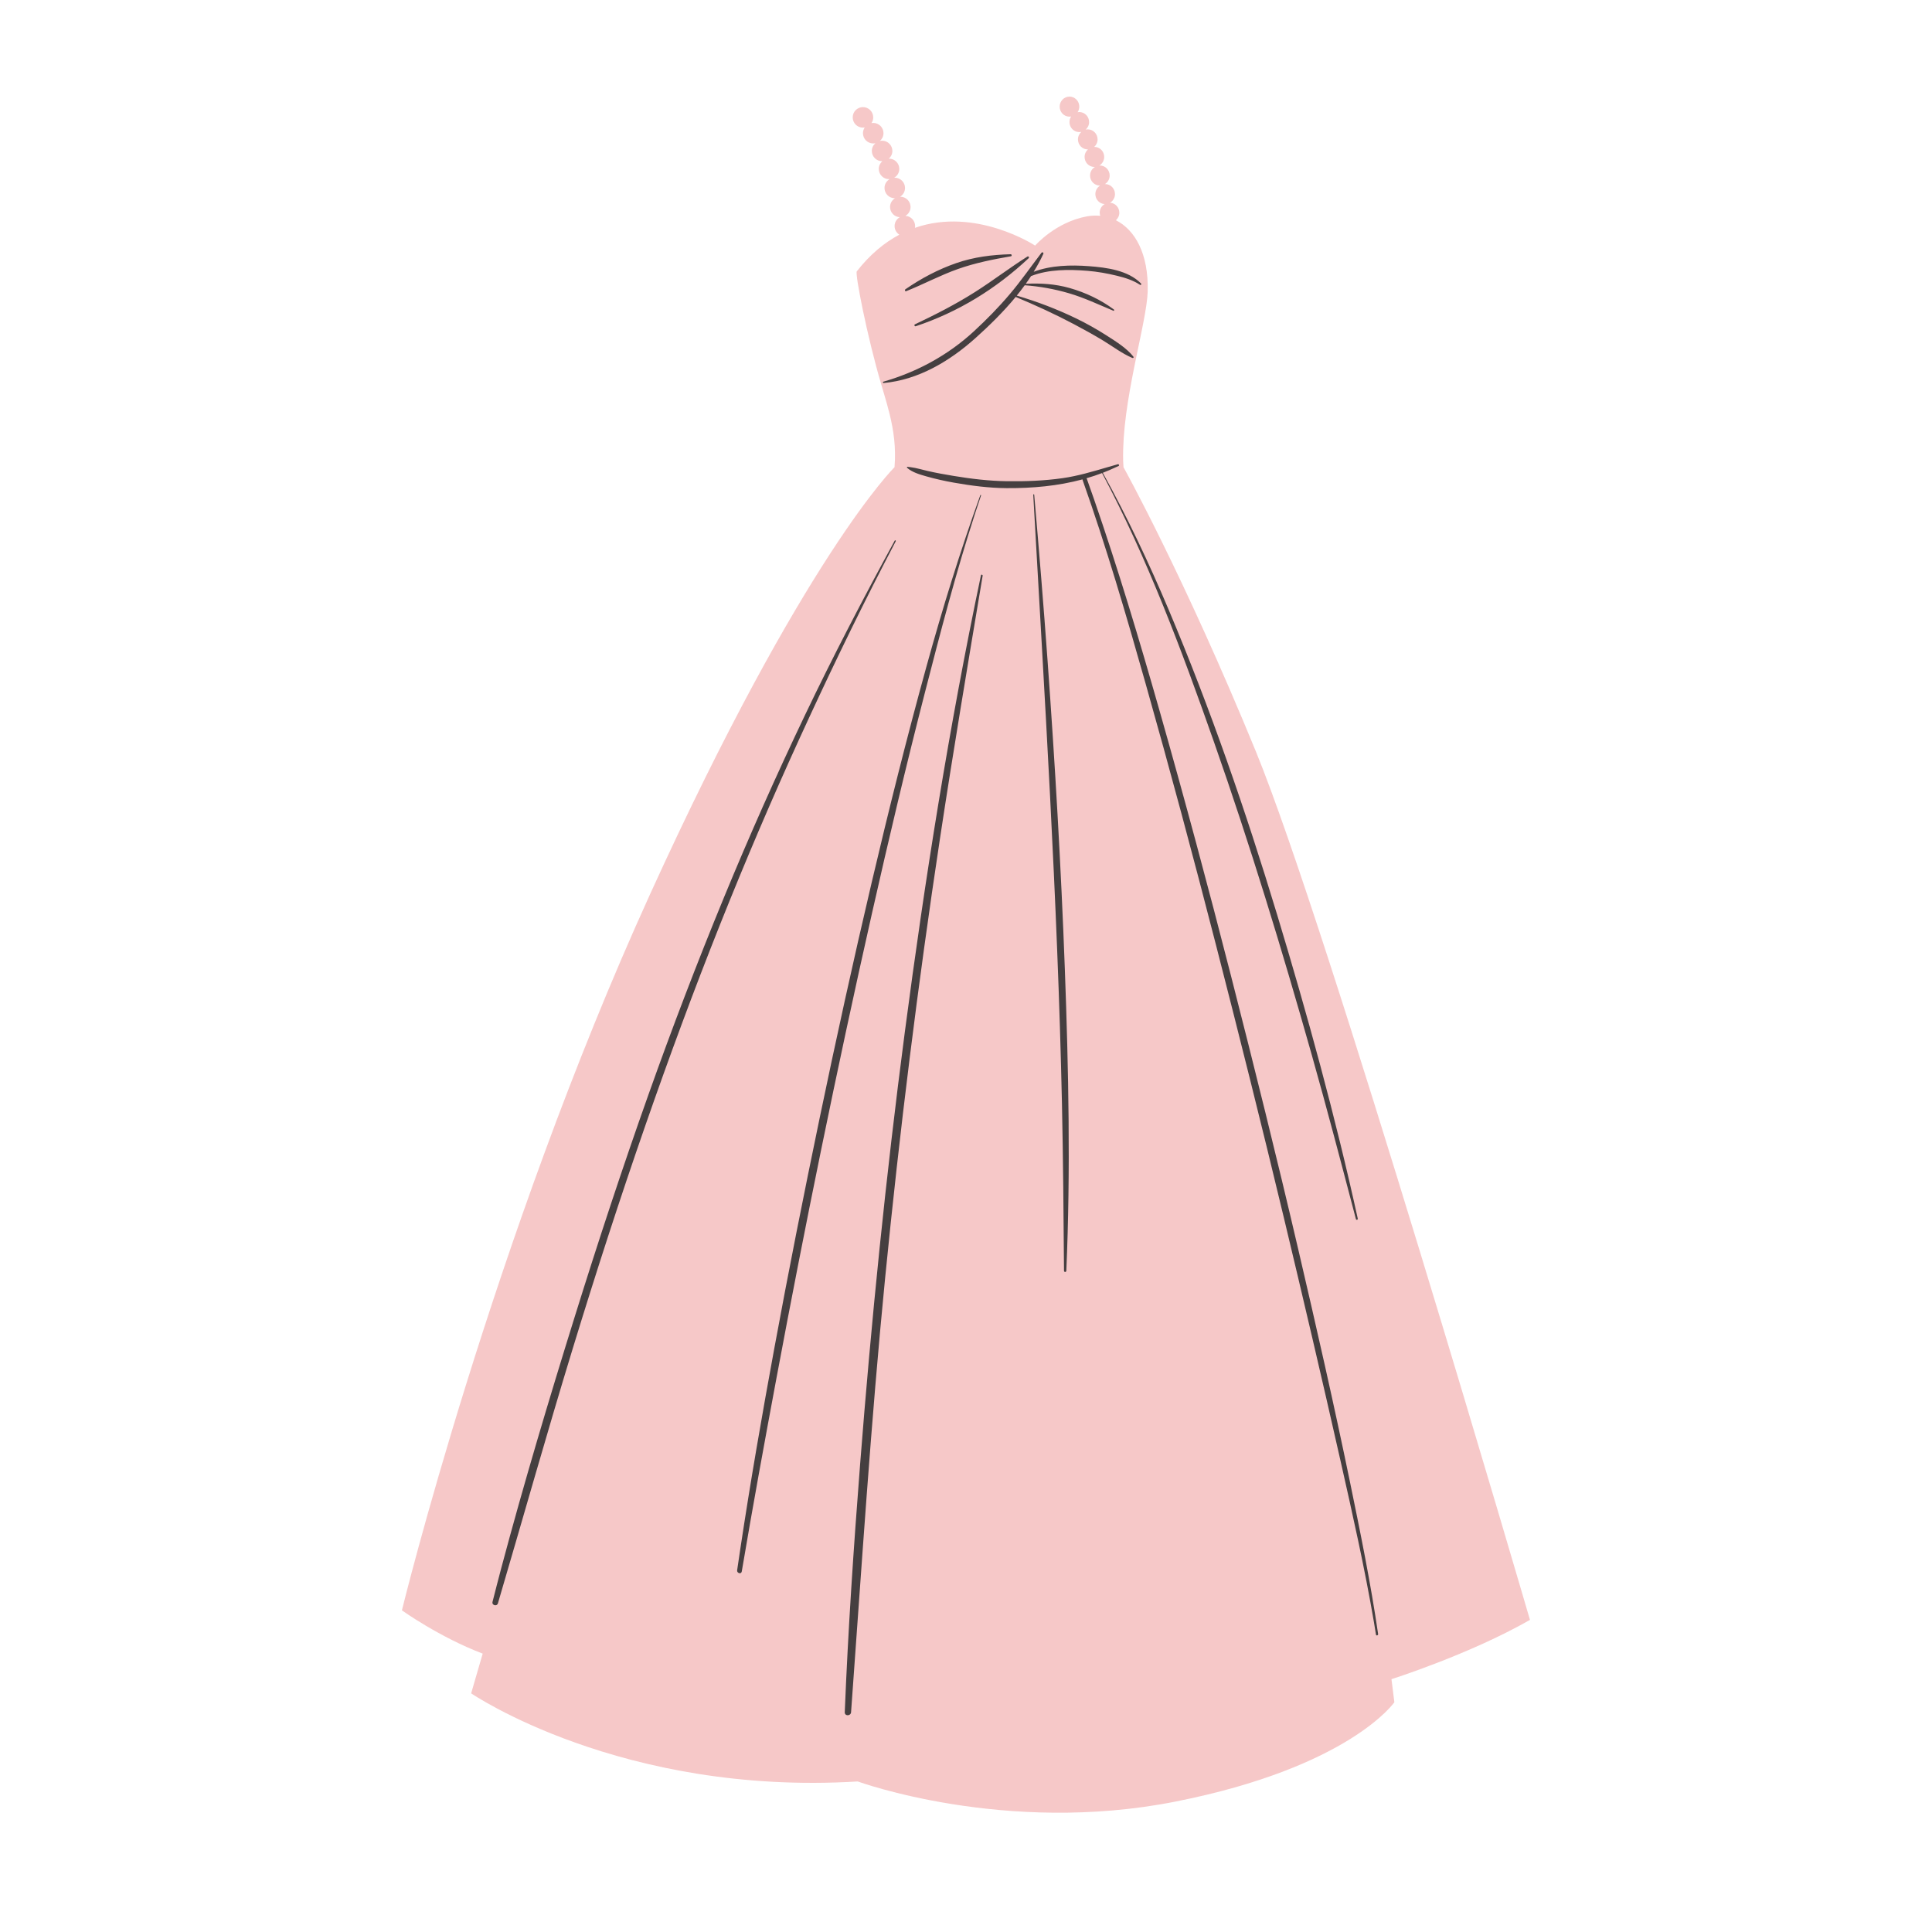 <svg xmlns="http://www.w3.org/2000/svg" xmlns:xlink="http://www.w3.org/1999/xlink" width="2000" zoomAndPan="magnify" viewBox="0 0 1500 1500" height="2000" preserveAspectRatio="xMidYMid meet" version="1.0"><path fill="#f6c8c8" d="M 1080.34 1303.699 L 1082.578 1321.617 C 1082.578 1321.617 1047.961 1371.984 912.344 1398.801 C 780.188 1424.934 665.953 1383.121 665.953 1383.121 C 482.277 1394.32 365.801 1314.711 365.801 1314.711 L 374.762 1283.863 C 341.16 1271.129 312.039 1250.266 312.039 1250.266 C 312.039 1250.266 382.18 963.375 504.676 694.344 C 624.512 431.152 694.52 362.727 694.52 362.727 C 695.746 347.266 693.801 334.168 690.691 321.492 C 690.68 321.453 690.668 321.41 690.66 321.367 C 690.047 318.875 689.391 316.402 688.703 313.93 C 688.688 313.875 688.676 313.824 688.66 313.777 C 687.969 311.293 687.25 308.809 686.516 306.312 C 686.504 306.281 686.496 306.254 686.488 306.227 C 686.148 305.074 685.805 303.906 685.461 302.746 C 685.055 301.379 684.648 300.004 684.242 298.621 C 673.043 260.543 663.746 212.523 665.203 210.66 C 675.648 197.34 686.875 188.238 698.246 182.203 C 696.035 180.785 694.562 178.32 694.562 175.504 C 694.562 172.551 696.188 170 698.574 168.625 C 694.379 168.398 691.035 164.953 691.035 160.699 C 691.035 157.793 692.605 155.273 694.934 153.883 C 694.852 153.883 694.777 153.906 694.695 153.906 C 690.293 153.906 686.727 150.336 686.727 145.938 C 686.727 142.984 688.352 140.434 690.738 139.059 C 690.57 139.066 690.414 139.105 690.246 139.105 C 685.844 139.105 682.277 135.539 682.277 131.137 C 682.277 128.734 683.363 126.605 685.047 125.141 C 684.984 125.145 684.926 125.16 684.867 125.16 C 680.465 125.16 676.895 121.594 676.895 117.191 C 676.895 114.781 677.988 112.641 679.684 111.18 C 679.133 111.301 678.562 111.375 677.973 111.375 C 673.57 111.375 670.004 107.809 670.004 103.406 C 670.004 101.762 670.5 100.234 671.355 98.965 C 670.914 99.039 670.465 99.102 670.004 99.102 C 665.598 99.102 662.031 95.531 662.031 91.133 C 662.031 86.73 665.598 83.164 670.004 83.164 C 674.406 83.164 677.973 86.73 677.973 91.133 C 677.973 92.777 677.473 94.305 676.617 95.578 C 677.059 95.5 677.508 95.438 677.973 95.438 C 682.375 95.438 685.941 99.008 685.941 103.41 C 685.941 105.824 684.844 107.961 683.152 109.422 C 683.707 109.301 684.277 109.227 684.863 109.227 C 689.266 109.227 692.832 112.793 692.832 117.195 C 692.832 119.602 691.746 121.73 690.062 123.191 C 690.125 123.188 690.184 123.172 690.242 123.172 C 694.645 123.172 698.211 126.742 698.211 131.141 C 698.211 134.094 696.586 136.645 694.199 138.02 C 694.367 138.012 694.523 137.973 694.691 137.973 C 699.094 137.973 702.66 141.539 702.66 145.941 C 702.66 148.848 701.086 151.367 698.762 152.762 C 698.84 152.758 698.918 152.738 698.996 152.738 C 703.402 152.738 706.969 156.305 706.969 160.707 C 706.969 163.66 705.344 166.207 702.957 167.586 C 707.156 167.809 710.5 171.254 710.5 175.512 C 710.5 175.984 710.441 176.445 710.359 176.895 C 757.645 160.402 803.668 190.684 803.668 190.684 C 803.668 190.684 819.379 172.445 844.02 167.965 C 847.465 167.34 850.875 167.238 854.211 167.559 C 853.969 166.797 853.809 166.004 853.809 165.16 C 853.809 162.277 855.359 159.789 857.641 158.445 C 853.629 158.223 850.434 154.859 850.434 150.707 C 850.434 147.867 851.938 145.41 854.16 144.051 C 854.082 144.055 854.012 144.074 853.93 144.074 C 849.727 144.074 846.316 140.594 846.316 136.297 C 846.316 133.414 847.867 130.926 850.148 129.582 C 849.988 129.59 849.84 129.629 849.68 129.629 C 845.473 129.629 842.066 126.148 842.066 121.848 C 842.066 119.504 843.102 117.426 844.711 116 C 844.652 116 844.598 116.016 844.539 116.016 C 840.332 116.016 836.922 112.535 836.922 108.238 C 836.922 105.879 837.969 103.797 839.586 102.371 C 839.059 102.488 838.516 102.562 837.949 102.562 C 833.746 102.562 830.336 99.078 830.336 94.781 C 830.336 93.176 830.812 91.68 831.629 90.441 C 831.207 90.516 830.777 90.574 830.336 90.574 C 826.133 90.574 822.723 87.094 822.723 82.793 C 822.723 78.496 826.137 75 830.344 75 C 834.547 75 837.957 78.48 837.957 82.781 C 837.957 84.387 837.48 85.879 836.664 87.121 C 837.086 87.047 837.516 86.988 837.957 86.988 C 842.164 86.988 845.574 90.469 845.574 94.766 C 845.574 97.125 844.527 99.207 842.91 100.633 C 843.434 100.516 843.98 100.441 844.543 100.441 C 848.75 100.441 852.16 103.926 852.16 108.223 C 852.16 110.57 851.121 112.648 849.516 114.074 C 849.57 114.07 849.629 114.055 849.688 114.055 C 853.891 114.055 857.301 117.539 857.301 121.836 C 857.301 124.719 855.75 127.207 853.469 128.551 C 853.629 128.539 853.777 128.5 853.938 128.5 C 858.141 128.5 861.551 131.984 861.551 136.281 C 861.551 139.121 860.051 141.578 857.828 142.938 C 857.906 142.934 857.977 142.914 858.055 142.914 C 862.262 142.914 865.672 146.395 865.672 150.691 C 865.672 153.574 864.117 156.062 861.84 157.406 C 865.852 157.629 869.043 160.992 869.043 165.145 C 869.043 167.496 868.004 169.578 866.391 171.004 C 881.109 178.383 891.836 196.883 891.07 226.191 C 891.031 227.629 890.914 229.219 890.758 230.895 C 890.738 231.086 890.727 231.262 890.707 231.453 C 890.547 233.07 890.324 234.801 890.066 236.609 C 890.027 236.906 889.984 237.195 889.941 237.496 C 889.676 239.297 889.367 241.188 889.027 243.156 C 888.969 243.508 888.906 243.863 888.84 244.219 C 888.488 246.223 888.102 248.297 887.688 250.445 C 887.625 250.773 887.559 251.109 887.496 251.438 C 887.059 253.668 886.605 255.953 886.121 258.32 C 886.078 258.535 886.031 258.762 885.984 258.977 C 885.5 261.344 884.996 263.77 884.484 266.25 C 883.918 268.969 883.34 271.746 882.75 274.578 C 882.703 274.82 882.652 275.059 882.602 275.301 C 882.055 277.938 881.504 280.629 880.957 283.352 C 880.875 283.754 880.793 284.16 880.711 284.566 C 880.172 287.25 879.641 289.969 879.113 292.707 C 879.043 293.07 878.973 293.441 878.902 293.805 C 878.367 296.633 877.84 299.477 877.336 302.34 C 877.301 302.535 877.27 302.73 877.234 302.922 C 876.719 305.863 876.223 308.816 875.758 311.777 C 875.746 311.859 875.73 311.938 875.715 312.02 C 875.262 314.922 874.844 317.824 874.449 320.727 C 874.406 321.07 874.355 321.418 874.309 321.762 C 873.941 324.551 873.613 327.332 873.32 330.094 C 873.273 330.527 873.23 330.957 873.184 331.387 C 872.906 334.125 872.672 336.844 872.484 339.535 C 872.457 339.953 872.434 340.371 872.406 340.789 C 872.227 343.523 872.098 346.23 872.027 348.902 C 872.02 349.191 872.02 349.48 872.012 349.77 C 871.953 352.566 871.949 355.332 872.023 358.039 C 872.07 359.629 872.18 361.172 872.277 362.727 C 872.277 362.727 919.066 446.824 975.066 583.461 C 1031.062 720.098 1187.859 1257.684 1187.859 1257.684 C 1140.816 1284.566 1080.34 1303.699 1080.34 1303.699 Z M 1080.34 1303.699 " fill-opacity="1" fill-rule="nonzero"/><path fill="#453f40" d="M 685.848 296.34 C 711.918 288.824 735.953 275.816 755.93 257.41 C 765.801 248.316 775.273 238.684 783.945 228.434 C 792.688 218.105 800.391 207.031 808.586 196.281 C 809.238 195.426 810.48 196.133 810.031 197.125 C 807.871 201.902 805.297 206.504 802.547 211.016 C 815.961 205.938 831.375 205.602 845.43 206.656 C 859.031 207.68 875.883 209.824 885.926 220.133 C 886.43 220.652 885.766 221.574 885.137 221.156 C 879.766 217.582 873.484 215.633 867.27 214.113 C 859.703 212.262 852.07 210.895 844.301 210.262 C 830.098 209.105 814.133 209.008 800.668 214.297 C 800.621 214.312 800.582 214.305 800.535 214.316 C 799.219 216.359 797.809 218.352 796.391 220.34 C 807.945 219.754 819.219 220.43 830.484 223.629 C 842.73 227.102 854.59 232.691 864.824 240.301 C 865.262 240.625 865.012 241.512 864.418 241.262 C 853.004 236.504 841.859 231.184 829.953 227.691 C 818.844 224.434 807.168 222.301 795.582 221.484 C 793.602 224.211 791.543 226.887 789.406 229.512 C 805.215 234.141 820.559 239.988 835.406 247.164 C 843.613 251.133 851.668 255.68 859.344 260.602 C 866.457 265.164 874.625 270.203 879.957 276.883 C 880.434 277.48 879.855 278.195 879.168 277.906 C 871.105 274.492 863.723 268.785 856.23 264.273 C 848.855 259.828 841.352 255.691 833.738 251.66 C 819.059 243.883 803.91 236.957 788.586 230.547 C 779.066 242.09 768.262 252.688 757.457 262.391 C 737.461 280.348 713.117 294.934 685.992 297.379 C 685.375 297.43 685.301 296.5 685.848 296.34 Z M 703.562 226.074 C 717.059 220.676 729.973 213.738 743.68 208.883 C 756.973 204.172 771.012 201.355 784.883 198.973 C 785.781 198.82 785.566 197.367 784.668 197.391 C 770.207 197.781 756.156 199.516 742.414 204.285 C 728.27 209.195 715.254 216.121 702.945 224.602 C 702.246 225.082 702.656 226.438 703.562 226.074 Z M 710.34 251.82 C 709.52 252.207 710.098 253.578 710.961 253.293 C 744.066 242.25 773.219 224.281 798.676 200.445 C 799.34 199.824 798.477 198.688 797.699 199.18 C 783.77 207.992 770.703 218.047 756.789 226.859 C 741.965 236.25 726.188 244.309 710.34 251.82 Z M 761.609 446.648 C 736.93 563.973 718.086 682.582 702.48 801.434 C 687.797 913.258 676.453 1025.469 667.707 1137.906 C 662.746 1201.652 658.445 1265.473 655.867 1329.359 C 655.742 1332.531 660.535 1332.473 660.766 1329.359 C 668.969 1216.902 676.145 1104.414 687.215 992.184 C 698.465 878.113 712.648 764.371 729.793 651.039 C 740.102 582.91 751.562 514.965 762.926 447.008 C 763.066 446.16 761.793 445.777 761.609 446.648 Z M 1048.242 1151.195 C 1035.715 1090.352 1021.906 1029.773 1007.793 969.285 C 991.316 898.648 973.797 828.234 955.828 757.961 C 938.156 688.859 919.672 619.945 900.141 551.344 C 884.473 496.309 867.988 441.391 849.293 387.301 C 847.492 382.094 845.664 376.898 843.797 371.711 C 843.742 371.551 843.645 371.438 843.559 371.312 C 847.625 370.133 851.656 368.805 855.645 367.285 C 890.969 433.855 917.602 505.062 942.516 576.043 C 970.566 655.957 995.262 737.039 1018.309 818.52 C 1030.344 861.047 1041.523 903.785 1052.738 946.531 C 1052.984 947.461 1054.379 947.066 1054.172 946.133 C 1036.688 866.562 1015.047 787.758 991.453 709.801 C 967.191 629.625 939.746 550.117 907.156 472.922 C 891.945 436.887 875.148 401.32 856.203 367.086 C 859.625 365.77 863.016 364.312 866.375 362.727 C 867.07 362.398 867.781 362.133 868.477 361.793 C 869.242 361.414 868.699 360.211 867.902 360.434 C 865.227 361.18 862.562 361.953 859.906 362.727 C 848.406 366.086 837.004 369.527 825.055 371.238 C 810.793 373.281 795.957 373.82 781.566 373.609 C 767.852 373.41 754.027 371.758 740.508 369.523 C 733.684 368.395 726.852 367.188 720.113 365.625 C 715.875 364.641 711.484 363.312 707.113 362.73 C 706.258 362.617 705.402 362.484 704.551 362.438 C 704.359 362.43 704.219 362.562 704.156 362.73 C 704.102 362.883 704.109 363.062 704.242 363.18 C 708.164 366.691 714.008 368.367 718.965 369.785 C 726.082 371.812 733.289 373.43 740.574 374.719 C 754.09 377.105 767.824 378.902 781.566 378.988 C 801.637 379.117 821.41 377.32 840.453 372.191 C 840.465 372.332 840.457 372.465 840.512 372.621 C 858.918 424.57 874.395 477.551 889.395 530.562 C 908.434 597.848 926.539 665.383 943.938 733.109 C 962.102 803.805 979.836 874.609 996.828 945.598 C 1011.812 1008.184 1026.5 1070.824 1040.648 1133.605 C 1050.066 1175.402 1059.543 1217.301 1066.742 1259.551 C 1067.285 1262.738 1067.832 1265.922 1068.297 1269.117 C 1068.457 1270.219 1070.129 1269.75 1069.969 1268.656 C 1064.227 1229.258 1056.27 1190.184 1048.242 1151.195 Z M 686.758 436.977 C 689.645 431.371 692.551 425.777 695.473 420.184 C 695.75 419.656 694.957 419.188 694.668 419.715 C 670.316 464.398 646.789 509.504 624.875 555.434 C 602.664 601.977 581.711 649.105 562.07 696.789 C 541.223 747.402 521.684 798.547 503.363 850.125 C 483.164 906.984 464.285 964.309 446.34 1021.918 C 426.145 1086.738 406.66 1151.875 389.172 1217.484 C 386.855 1226.191 384.641 1234.93 382.398 1243.656 C 381.703 1246.363 385.793 1247.488 386.586 1244.809 C 406.016 1178.887 424.57 1112.715 444.68 1046.992 C 462.504 988.73 481.238 930.738 501.262 873.195 C 519.434 820.969 538.59 769.074 559.074 717.711 C 578.387 669.293 598.828 621.301 620.5 573.891 C 641.566 527.797 663.535 482.031 686.758 436.977 Z M 718.066 537.82 C 730.047 491.262 742.203 444.504 757.012 398.754 C 758.539 394.035 760.105 389.332 761.699 384.637 C 761.828 384.258 761.234 384.102 761.102 384.473 C 745.391 428.164 731.723 472.492 719.359 517.242 C 703.992 572.871 690 628.859 676.801 685.035 C 662.5 745.906 649.078 806.973 636.344 868.191 C 623.969 927.703 612.125 987.328 601.121 1047.113 C 591.617 1098.73 582.629 1150.445 574.809 1202.348 C 573.969 1207.934 573.141 1213.523 572.32 1219.117 C 571.977 1221.438 575.504 1222.48 575.902 1220.105 C 584.375 1169.902 593.535 1119.809 602.883 1069.762 C 613.922 1010.688 625.453 951.699 637.508 892.824 C 650.082 831.426 663.223 770.133 677.023 709 C 689.945 651.766 703.449 594.641 718.066 537.82 Z M 813.359 513.344 C 810.258 470.23 806.703 427.172 802.957 384.109 C 802.918 383.641 802.188 383.629 802.215 384.109 C 806.59 462.082 811.246 540.039 815.266 618.027 C 819.375 697.691 822.785 777.43 824.508 857.184 C 825.438 900.34 825.742 943.488 826.09 986.648 C 826.102 987.809 827.84 987.801 827.887 986.648 C 831.262 908.684 829.617 830.355 826.738 752.406 C 823.801 672.637 819.098 592.957 813.359 513.344 Z M 813.359 513.344 " fill-opacity="1" fill-rule="nonzero"/></svg>